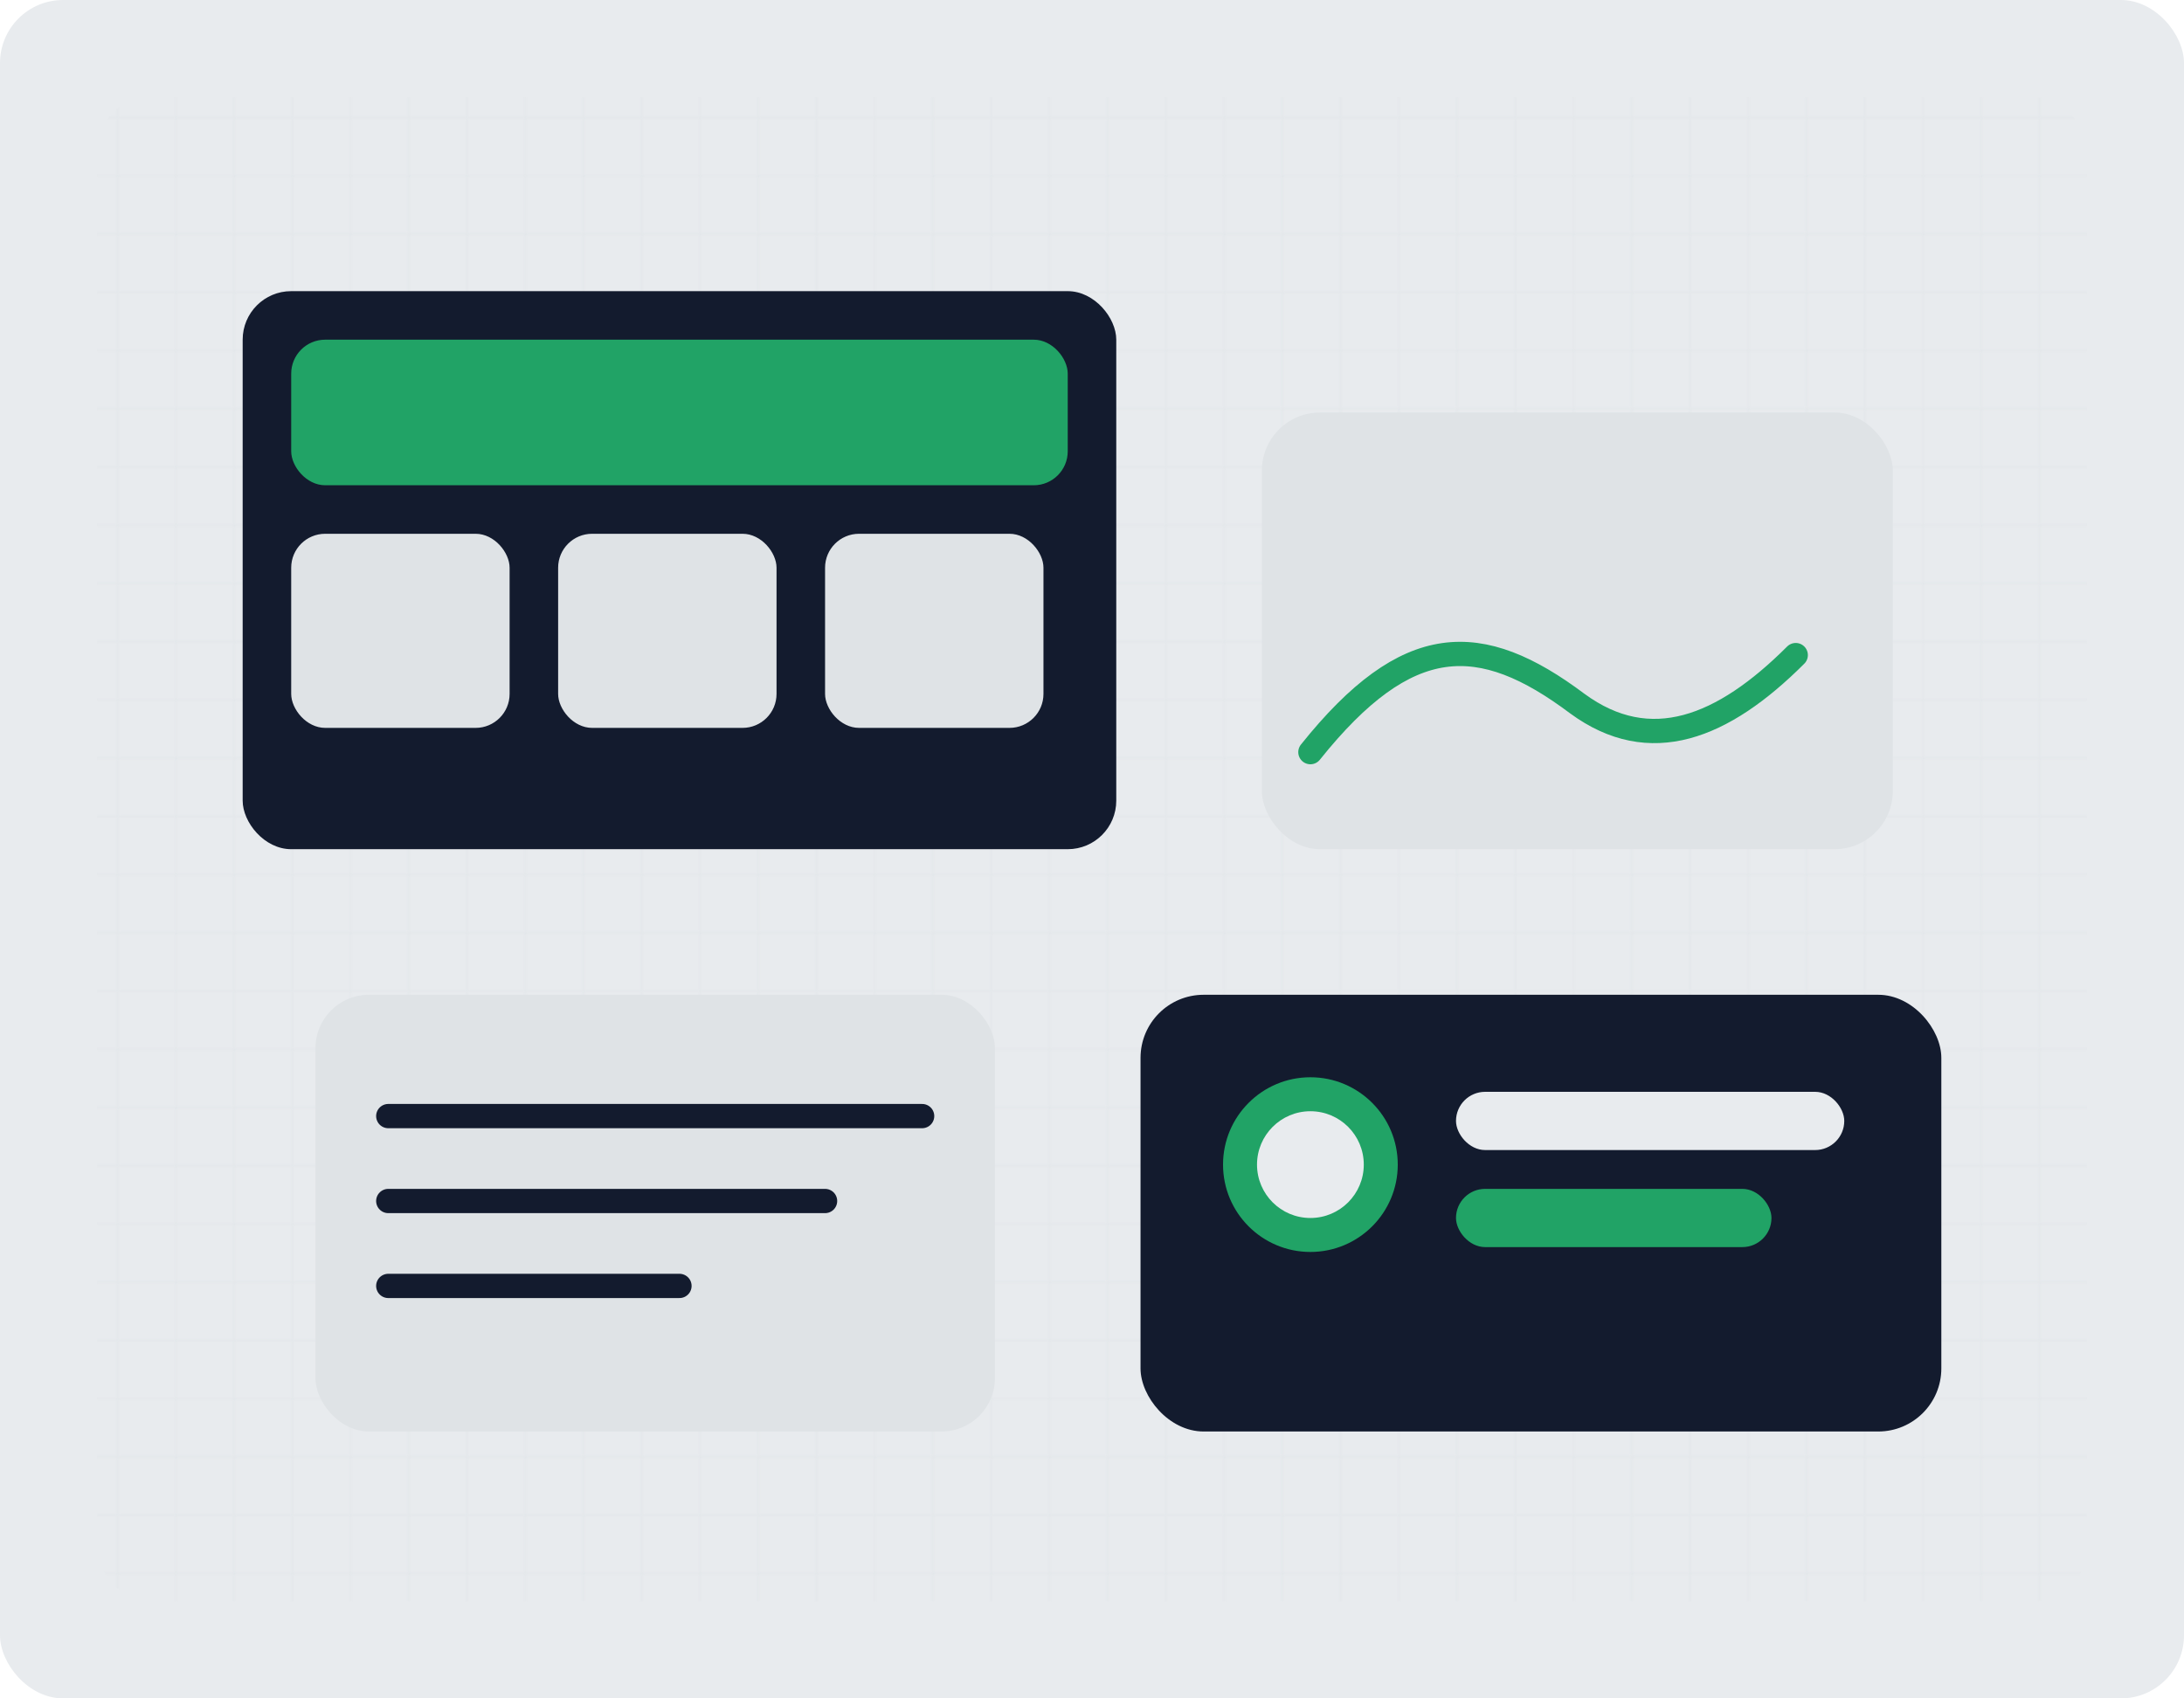 
            <svg xmlns="http://www.w3.org/2000/svg" viewBox="0 0 900 700">
              <defs>
                <pattern id="grid" width="24" height="24" patternUnits="userSpaceOnUse">
                  <path d="M24 0H0V24" fill="none" stroke="#dfe3e6" stroke-width="1" opacity=".45"/>
                </pattern>
              </defs>
              <rect width="900" height="700" rx="26" fill="#e8ebee"/>
              <rect x="40" y="40" width="820" height="620" rx="22" fill="url(#grid)"/>
              <rect x="100" y="120" width="360" height="230" rx="20" fill="#131b2e"/>
              <rect x="120" y="140" width="320" height="60" rx="14" fill="#21a366"/>
              <rect x="120" y="220" width="90" height="80" rx="14" fill="#dfe3e6"/>
              <rect x="230" y="220" width="90" height="80" rx="14" fill="#dfe3e6"/>
              <rect x="340" y="220" width="90" height="80" rx="14" fill="#dfe3e6"/>

              <rect x="520" y="170" width="260" height="180" rx="24" fill="#dfe3e6"/>
              <path d="M540 310C580 260 610 260 650 290C680 312 710 300 740 270" fill="none" stroke="#21a366" stroke-width="10" stroke-linecap="round"/>

              <rect x="130" y="410" width="280" height="180" rx="22" fill="#dfe3e6"/>
              <path d="M160 460h220M160 495h180M160 530h120" stroke="#131b2e" stroke-width="10" stroke-linecap="round"/>

              <rect x="470" y="410" width="330" height="180" rx="26" fill="#131b2e"/>
              <circle cx="540" cy="480" r="36" fill="#21a366"/>
              <circle cx="540" cy="480" r="22" fill="#e8ebee"/>
              <rect x="600" y="450" width="160" height="24" rx="12" fill="#e8ebee"/>
              <rect x="600" y="490" width="130" height="24" rx="12" fill="#21a366"/>
            </svg>
